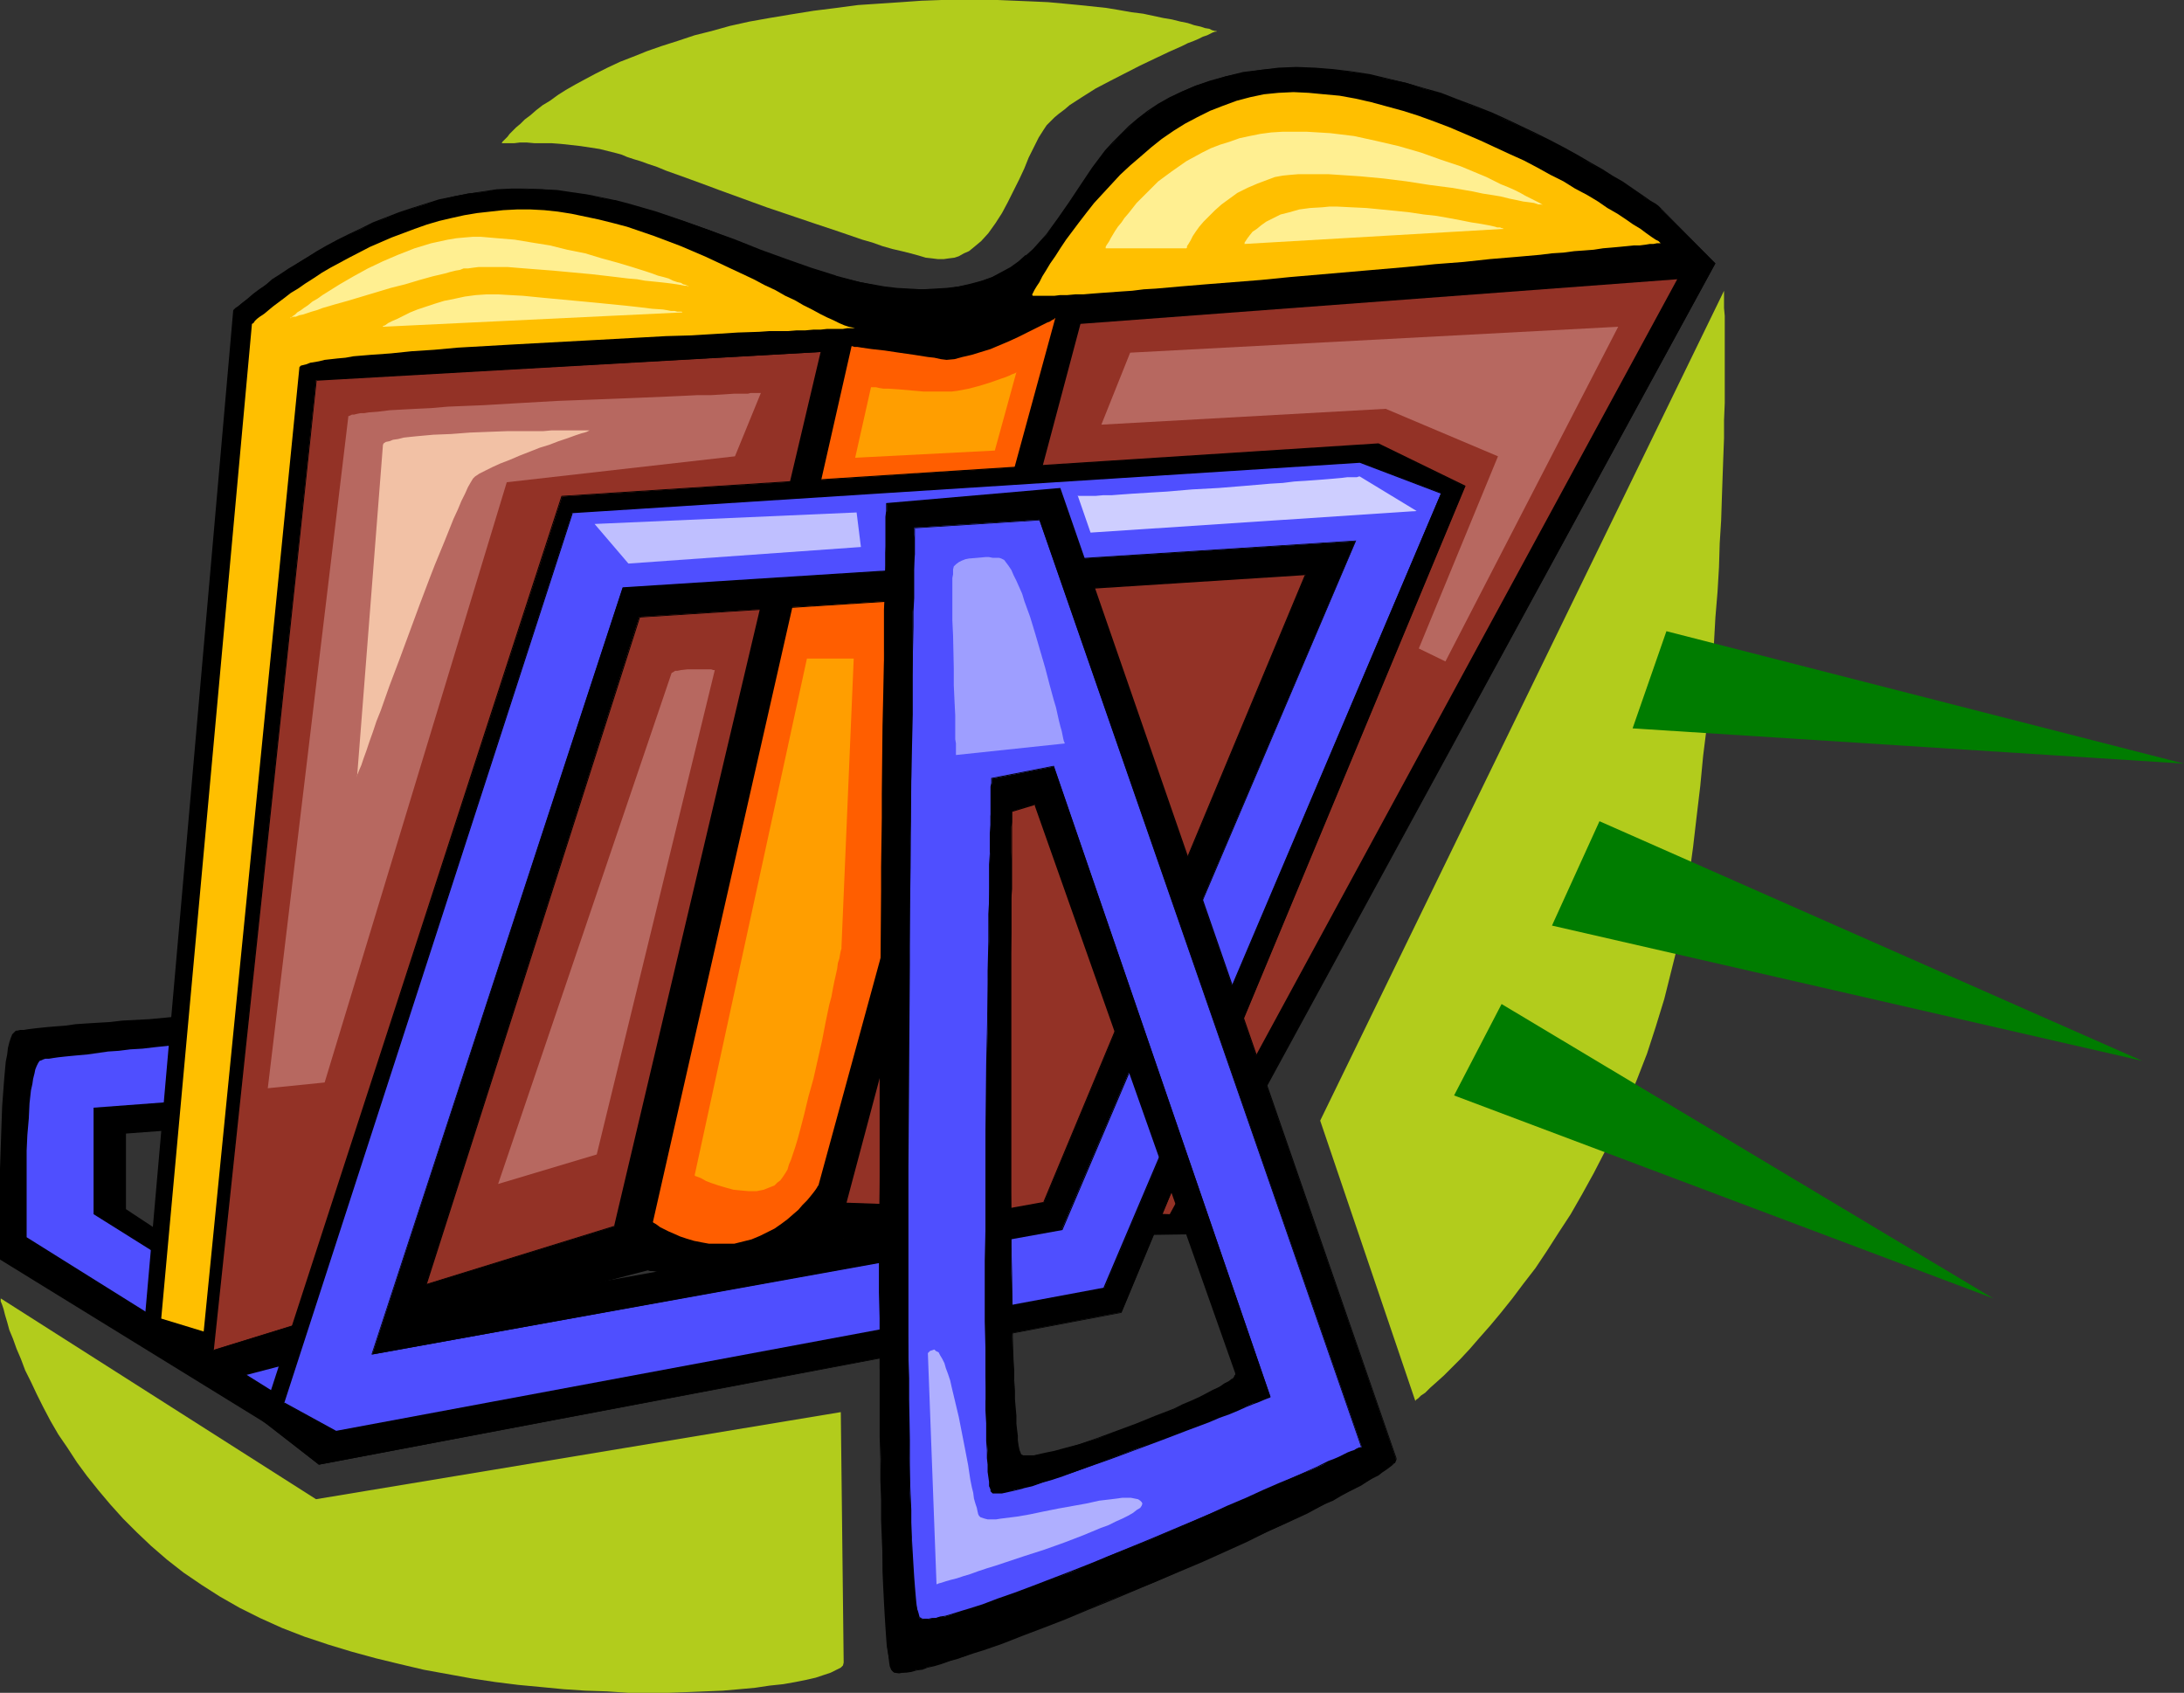 <?xml version="1.0" encoding="UTF-8" standalone="no"?>
<svg
   version="1.0"
   width="129.724mm"
   height="100.551mm"
   id="svg42"
   sodipodi:docname="Book Stand.wmf"
   xmlns:inkscape="http://www.inkscape.org/namespaces/inkscape"
   xmlns:sodipodi="http://sodipodi.sourceforge.net/DTD/sodipodi-0.dtd"
   xmlns="http://www.w3.org/2000/svg"
   xmlns:svg="http://www.w3.org/2000/svg">
  <rect width="100%" height="100%" fill="#333333" stroke="none"/>
  <sodipodi:namedview
     id="namedview42"
     pagecolor="#ffffff"
     bordercolor="#000000"
     borderopacity="0.25"
     inkscape:showpageshadow="2"
     inkscape:pageopacity="0.0"
     inkscape:pagecheckerboard="0"
     inkscape:deskcolor="#d1d1d1"
     inkscape:document-units="mm" />
  <defs
     id="defs1">
    <pattern
       id="WMFhbasepattern"
       patternUnits="userSpaceOnUse"
       width="6"
       height="6"
       x="0"
       y="0" />
  </defs>
  <path
     style="fill:#000000;fill-opacity:1;fill-rule:evenodd;stroke:none"
     d="M 63.994,322.191 0,282.765 v -1.293 -0.969 -13.573 -4.524 l 0.162,-4.686 0.162,-4.847 0.162,-4.524 0.323,-4.363 0.162,-2.101 0.162,-1.777 0.162,-1.777 0.323,-1.616 0.162,-1.454 0.323,-1.293 0.323,-0.969 0.323,-0.808 0.485,-0.485 0.323,-0.323 h 0.323 l 0.646,-0.162 H 5.333 l 0.97,-0.162 1.293,-0.162 1.454,-0.162 1.616,-0.162 1.939,-0.162 2.101,-0.162 2.262,-0.323 2.424,-0.162 2.586,-0.162 2.747,-0.162 2.747,-0.323 3.07,-0.162 3.07,-0.162 3.394,-0.323 3.232,-0.323 3.555,-0.162 3.555,-0.323 7.595,-0.485 7.757,-0.646 7.918,-0.485 8.242,-0.646 16.645,-1.131 16.645,-1.293 8.08,-0.485 7.918,-0.485 7.757,-0.646 7.272,-0.485 3.555,-0.162 3.394,-0.323 3.232,-0.162 3.232,-0.162 2.909,-0.162 3.07,-0.323 2.747,-0.162 2.586,-0.162 2.424,-0.162 2.262,-0.162 2.101,-0.162 1.939,-0.162 h 1.616 l 1.454,-0.162 1.293,-0.162 h 1.131 0.808 0.646 l 0.485,-0.162 v 0 l -0.97,38.456 66.902,21.813 -8.403,10.987 h -0.162 v 0 h -0.323 l -0.323,-0.162 -0.485,-0.162 -0.485,-0.162 -1.293,-0.323 -1.778,-0.485 -1.778,-0.485 -2.262,-0.646 -2.424,-0.646 -2.747,-0.808 -2.747,-0.808 -3.07,-0.808 -3.07,-0.969 -3.232,-0.969 -3.232,-0.969 -6.787,-2.101 -6.787,-2.262 -6.626,-2.262 -3.07,-1.131 -3.07,-0.969 -2.909,-1.293 -2.586,-0.969 -2.424,-1.131 -2.424,-0.969 -1.939,-0.969 -1.616,-0.969 -1.454,-0.969 -1.131,-0.808 -0.323,-0.485 -0.323,-0.323 -0.162,-0.323 -0.162,-0.485 -0.162,-2.908 v -3.07 l 0.162,-3.232 0.162,-2.908 0.162,-1.293 v -1.293 -1.131 l 0.162,-0.969 v -0.808 l -0.162,-0.485 v -0.323 l -0.323,-0.162 -140.107,10.503 v 16.966 l 56.722,37.487 z"
     id="path1" />
  <path
     style="fill:#4f4fff;fill-opacity:1;fill-rule:evenodd;stroke:none"
     d="M 67.71,316.374 5.979,277.756 v -1.777 -0.808 -9.695 -3.555 -3.555 l 0.162,-3.555 0.323,-3.716 0.162,-3.393 0.162,-1.454 0.162,-1.454 0.323,-1.454 0.162,-1.131 0.323,-1.293 0.162,-0.808 0.323,-0.808 0.323,-0.646 0.323,-0.485 0.485,-0.162 0.323,-0.162 0.485,-0.162 h 0.808 l 0.97,-0.162 1.131,-0.162 1.454,-0.162 1.616,-0.162 1.778,-0.162 1.778,-0.162 2.262,-0.323 2.262,-0.323 2.424,-0.162 2.586,-0.323 2.747,-0.162 2.747,-0.323 3.07,-0.323 3.07,-0.323 3.232,-0.323 3.232,-0.323 3.394,-0.323 7.11,-0.646 7.434,-0.646 7.595,-0.808 7.757,-0.808 15.837,-1.454 15.675,-1.454 7.595,-0.646 7.595,-0.646 7.272,-0.646 6.787,-0.646 3.394,-0.323 3.232,-0.323 3.07,-0.323 3.07,-0.323 2.909,-0.323 2.747,-0.162 2.586,-0.162 2.424,-0.323 2.424,-0.162 2.101,-0.162 1.939,-0.162 1.778,-0.323 h 1.616 l 1.454,-0.162 1.293,-0.162 h 0.97 l 0.808,-0.162 h 0.646 l 0.323,-0.162 h 0.162 l -0.97,36.032 62.701,20.359 -7.918,10.341 h -0.162 v 0 h -0.323 l -0.323,-0.162 -0.808,-0.162 -1.293,-0.323 -1.454,-0.485 -1.939,-0.485 -2.101,-0.646 -2.101,-0.646 -2.586,-0.646 -2.747,-0.808 -2.747,-0.808 -2.909,-0.808 -6.141,-1.939 -6.302,-1.939 -6.302,-2.101 -6.141,-2.101 -3.07,-0.969 -2.747,-1.131 -2.747,-0.969 -2.424,-1.131 -2.424,-0.969 -2.101,-0.969 -1.778,-0.808 -1.616,-0.969 -1.293,-0.969 -0.97,-0.646 -0.646,-0.808 -0.323,-0.323 v -0.323 l -0.162,-1.616 -0.162,-1.616 v -1.777 -10.341 -1.939 -1.939 l 0.162,-1.616 v -1.454 l 0.162,-1.293 v -0.969 -0.485 -0.162 L 21.008,248.672 v 23.914 l 62.378,39.102 z"
     id="path2" />
  <path
     style="fill:#000000;fill-opacity:1;fill-rule:evenodd;stroke:none"
     d="M 52.52,69.641 32.32,300.054 46.218,310.88 145.44,285.027 h 0.162 l 0.323,0.162 h 0.646 l 0.808,0.162 0.97,0.162 1.293,0.162 1.293,0.162 1.616,0.162 1.778,0.162 1.939,0.162 h 2.101 4.363 l 2.424,-0.162 2.424,-0.162 2.747,-0.323 2.424,-0.323 2.424,-0.485 2.101,-0.485 1.939,-0.485 1.616,-0.646 1.616,-0.646 1.293,-0.646 1.293,-0.646 0.97,-0.646 0.808,-0.646 0.808,-0.485 0.646,-0.485 0.323,-0.323 0.323,-0.323 0.162,-0.162 0.162,-0.162 76.922,-1.131 L 385.092,59.138 372.811,46.858 v 0 l -0.162,-0.162 -0.323,-0.323 -0.808,-0.485 -0.97,-0.646 -1.293,-0.808 -1.454,-1.131 -1.778,-1.131 -1.939,-1.293 -2.101,-1.293 -2.424,-1.454 -2.586,-1.454 -2.747,-1.616 -2.909,-1.616 -2.909,-1.616 -3.394,-1.616 -3.232,-1.616 -3.555,-1.616 -3.555,-1.616 -3.717,-1.454 -3.717,-1.454 -3.878,-1.454 -3.878,-1.131 -3.878,-1.293 -4.04,-0.808 -4.04,-0.969 -4.202,-0.646 -4.04,-0.485 -4.04,-0.323 -4.202,-0.162 -4.04,0.162 -3.878,0.323 -4.04,0.646 -3.878,0.808 -3.555,1.131 -3.232,0.969 -2.909,1.293 -2.909,1.454 -2.586,1.454 -2.262,1.616 -2.262,1.616 -1.939,1.777 -1.939,1.777 -1.616,1.777 -1.778,1.939 -2.909,3.716 -2.747,4.04 -2.424,3.716 -2.586,3.716 -2.586,3.555 -1.454,1.616 -1.454,1.616 -1.616,1.454 -1.616,1.454 -1.939,1.293 -1.939,1.131 -2.101,0.969 -2.262,0.808 -2.586,0.808 -2.747,0.485 -2.747,0.485 -2.747,0.162 h -2.747 -2.747 l -2.909,-0.162 -2.747,-0.323 -5.494,-1.131 -5.494,-1.293 -5.494,-1.777 -5.656,-1.939 -5.656,-2.101 -5.656,-2.262 -5.818,-2.262 -5.979,-2.101 -5.979,-1.939 -6.141,-1.777 -3.232,-0.808 -3.07,-0.646 -3.232,-0.646 -3.394,-0.485 -3.232,-0.485 -3.394,-0.323 h -3.394 -3.394 l -3.394,0.162 -3.232,0.485 -3.232,0.323 -3.232,0.646 -3.232,0.808 -3.07,0.969 -3.07,0.969 -2.909,0.969 -2.909,1.131 -2.747,1.131 -2.747,1.293 -2.747,1.293 -2.424,1.131 -2.424,1.454 -2.424,1.293 -2.262,1.293 -2.101,1.293 -1.939,1.293 -1.778,1.293 -1.778,1.131 -1.616,1.131 -1.454,1.131 -1.293,0.969 -1.131,0.969 -0.97,0.646 -0.808,0.646 -0.646,0.646 -0.485,0.323 z"
     id="path3" />
  <path
     style="fill:#000000;fill-opacity:1;fill-rule:evenodd;stroke:none"
     d="M 52.358,69.641 32.158,300.054 46.218,311.042 145.44,285.189 v 0 h 0.162 -0.162 l 0.485,0.162 h 0.646 l 0.808,0.162 0.97,0.162 1.293,0.162 1.293,0.162 1.616,0.162 1.778,0.162 h 1.939 l 2.101,0.162 h 4.363 l 2.424,-0.162 2.424,-0.162 2.747,-0.323 2.424,-0.323 2.424,-0.485 2.101,-0.485 v 0 l 1.939,-0.646 1.778,-0.646 1.454,-0.646 1.293,-0.646 1.293,-0.485 0.97,-0.646 0.97,-0.646 0.646,-0.485 0.646,-0.485 0.97,-0.969 v 0 L 266.317,277.11 385.092,59.138 372.811,46.697 v 0 0.162 -0.162 l -0.485,-0.485 -0.646,-0.485 -1.131,-0.646 -1.131,-0.808 -5.171,-3.555 -2.262,-1.293 -2.262,-1.454 -2.586,-1.454 -2.747,-1.616 -2.909,-1.616 -3.07,-1.616 -3.232,-1.616 -6.787,-3.232 -3.555,-1.616 -3.717,-1.454 -3.878,-1.454 -3.717,-1.454 -4.04,-1.131 -3.878,-1.131 v 0 l -4.04,-0.969 -4.04,-0.969 -4.202,-0.646 -4.04,-0.485 -4.04,-0.323 -4.202,-0.162 -4.04,0.162 -3.878,0.485 -4.04,0.485 -3.878,0.969 v 0 l -3.555,0.969 -3.232,1.131 -3.07,1.293 -2.747,1.293 -2.586,1.454 -2.424,1.616 -2.101,1.616 -2.101,1.777 v 0 l -1.778,1.777 -1.778,1.777 v 0 l -1.778,1.939 -2.909,3.878 -2.586,3.878 -2.586,3.878 -2.586,3.716 -2.586,3.555 -1.454,1.616 v 0 l -1.454,1.616 -1.616,1.454 v -0.162 l -1.616,1.454 -1.778,1.293 -2.101,1.131 -2.101,1.131 -2.262,0.808 -2.424,0.646 v 0 l -2.747,0.646 -2.747,0.323 -2.747,0.162 -2.747,0.162 -2.747,-0.162 -2.909,-0.162 -2.747,-0.323 -5.494,-0.969 -5.494,-1.454 h 0.162 l -5.656,-1.777 -5.494,-1.939 -5.818,-2.101 -5.656,-2.262 -5.818,-2.101 -5.818,-2.101 -6.141,-2.101 -6.141,-1.777 -3.07,-0.808 h -0.162 l -3.07,-0.646 -3.232,-0.646 -3.394,-0.485 -3.232,-0.485 -3.394,-0.162 -3.394,-0.162 h -3.394 l -3.394,0.162 -3.232,0.485 -3.232,0.485 -3.232,0.646 -3.232,0.646 v 0 l -3.07,0.969 -3.07,0.969 -2.909,0.969 -2.909,1.131 -2.909,1.131 -2.586,1.293 -2.747,1.293 -2.586,1.293 -2.424,1.293 -2.262,1.293 -2.262,1.454 -2.101,1.293 -1.939,1.131 -1.939,1.293 -1.778,1.131 -1.454,1.293 -1.454,0.969 -1.293,0.969 -1.131,0.969 -0.97,0.808 -0.808,0.646 v 0 l -0.646,0.485 v 0 l -0.485,0.323 -0.323,0.323 v 0 l -0.162,0.162 0.162,0.162 0.162,-0.162 v 0.162 l 0.323,-0.323 0.485,-0.323 v -0.162 l 0.646,-0.485 v 0 l 0.808,-0.646 0.97,-0.808 1.131,-0.808 1.293,-0.969 1.454,-1.131 1.454,-1.131 1.778,-1.131 1.778,-1.293 2.101,-1.293 2.101,-1.293 2.262,-1.293 2.262,-1.293 2.424,-1.454 2.586,-1.293 2.586,-1.293 2.747,-1.131 2.747,-1.293 3.07,-0.969 2.909,-1.131 2.909,-0.969 3.232,-0.808 h -0.162 l 3.232,-0.808 3.232,-0.646 3.232,-0.485 3.232,-0.323 3.394,-0.162 3.394,-0.162 3.394,0.162 3.394,0.323 3.232,0.485 3.394,0.485 3.232,0.485 3.07,0.808 v 0 l 3.07,0.808 6.141,1.777 6.141,1.939 5.818,2.101 5.818,2.262 5.818,2.262 5.656,2.101 5.494,1.939 5.656,1.777 v 0 l 5.494,1.293 5.494,1.131 2.747,0.323 2.909,0.162 h 2.747 2.747 l 2.747,-0.162 2.747,-0.485 2.747,-0.485 h 0.162 l 2.424,-0.808 2.262,-0.808 2.101,-0.969 2.101,-1.131 1.778,-1.293 1.616,-1.454 v 0 l 1.616,-1.454 1.454,-1.616 h 0.162 l 1.293,-1.777 2.747,-3.393 2.424,-3.716 2.586,-3.878 2.747,-3.878 2.909,-3.878 1.616,-1.939 v 0 l 1.778,-1.777 1.778,-1.777 v 0 l 2.101,-1.616 2.101,-1.777 2.424,-1.454 2.586,-1.454 2.747,-1.454 3.07,-1.293 3.232,-0.969 3.555,-1.131 h -0.162 l 3.878,-0.808 4.04,-0.646 3.878,-0.323 4.04,-0.162 4.202,0.162 4.04,0.323 4.04,0.323 4.202,0.808 4.04,0.808 4.04,0.969 h -0.162 l 4.04,1.131 3.878,1.293 3.878,1.454 3.717,1.293 3.717,1.616 3.555,1.454 6.787,3.232 3.232,1.777 3.07,1.616 2.909,1.616 2.747,1.454 2.586,1.616 2.262,1.454 2.262,1.293 5.171,3.393 1.131,0.808 1.131,0.808 0.646,0.485 0.485,0.323 v 0 0.162 h 0.162 v -0.162 l 12.12,12.28 v 0 L 266.155,276.787 v 0 l -77.083,1.293 -0.97,0.969 v -0.162 l -0.646,0.485 -0.646,0.485 -0.97,0.646 -0.97,0.646 -1.131,0.646 -1.454,0.646 -1.454,0.646 -1.778,0.646 -1.939,0.485 h 0.162 l -2.101,0.646 -2.424,0.323 -2.424,0.485 -2.747,0.162 -2.424,0.162 -2.424,0.162 h -4.363 -2.101 l -1.939,-0.162 -1.778,-0.162 -1.616,-0.162 -1.293,-0.162 -1.293,-0.162 -0.97,-0.162 -0.808,-0.162 h -0.646 0.162 l -0.485,-0.162 h -0.162 l -99.384,25.853 h 0.162 l -13.898,-10.826 0.162,0.162 20.2,-230.413 -0.162,0.162 z"
     id="path4" />
  <path
     style="fill:#933226;fill-opacity:1;fill-rule:evenodd;stroke:none"
     d="M 242.561,72.711 376.528,62.693 262.6,272.586 190.041,270 Z"
     id="path5" />
  <path
     style="fill:#933226;fill-opacity:1;fill-rule:evenodd;stroke:none"
     d="M 70.942,85.314 184.385,79.013 138.006,275.333 47.834,303.124 Z"
     id="path6" />
  <path
     style="fill:#000000;fill-opacity:1;fill-rule:evenodd;stroke:none"
     d="m 71.104,85.314 -0.162,0.162 113.443,-6.463 h -0.162 l -46.379,196.32 0.162,-0.162 -90.334,27.953 h 0.323 L 71.104,85.314 70.942,85.153 47.672,303.286 138.168,275.333 184.547,78.851 70.942,85.153 Z"
     id="path7" />
  <path
     style="fill:#ff5e00;fill-opacity:1;fill-rule:evenodd;stroke:none"
     d="m 191.173,77.72 -44.602,196.643 0.162,0.162 0.323,0.162 0.485,0.323 0.646,0.485 0.97,0.485 0.97,0.485 1.131,0.485 1.454,0.646 1.454,0.485 1.616,0.485 1.616,0.323 1.778,0.323 h 1.778 1.939 1.939 l 1.939,-0.485 1.939,-0.485 1.939,-0.808 1.616,-0.808 1.616,-0.808 1.616,-1.131 1.293,-0.969 1.293,-1.131 1.131,-0.969 0.97,-1.131 0.97,-0.969 0.808,-0.969 0.646,-0.808 0.485,-0.646 0.323,-0.485 0.162,-0.323 0.162,-0.162 53.166,-194.704 h -0.162 v 0.162 l -0.323,0.162 -0.323,0.162 -0.485,0.323 -0.485,0.162 -1.293,0.646 -1.616,0.808 -1.616,0.808 -1.939,0.969 -2.101,0.969 -4.202,1.777 -2.101,0.646 -2.101,0.646 -2.101,0.485 -1.778,0.485 -1.778,0.162 -1.293,-0.162 -1.454,-0.323 -1.454,-0.162 -3.07,-0.485 -3.394,-0.485 -3.232,-0.485 -1.454,-0.162 -1.454,-0.162 -1.131,-0.162 -1.131,-0.162 -0.97,-0.162 h -0.646 l -0.485,-0.162 z"
     id="path8" />
  <path
     style="fill:#000000;fill-opacity:1;fill-rule:evenodd;stroke:none"
     d="M 143.501,138.474 93.405,295.368 234.32,270 293.142,128.941 Z m -17.291,-26.984 183.254,-11.795 19.392,9.533 -77.083,185.332 -180.184,34.255 -12.766,-10.018 z"
     id="path9" />
  <path
     style="fill:#000000;fill-opacity:1;fill-rule:evenodd;stroke:none"
     d="M 143.501,138.474 93.243,295.53 234.32,270.162 293.304,128.779 143.501,138.474 v 0.162 l 149.641,-9.533 -0.162,-0.162 -58.822,141.059 0.162,-0.162 -140.915,25.368 0.162,0.162 50.096,-156.733 h -0.162 z"
     id="path10" />
  <path
     style="fill:#000000;fill-opacity:1;fill-rule:evenodd;stroke:none"
     d="m 126.209,111.49 v 0 L 309.464,99.857 v 0 l 19.23,9.372 v -0.162 l -77.083,185.494 h 0.162 l -180.184,34.093 h 0.162 L 58.984,318.636 v 0.162 L 126.209,111.49 126.048,111.329 58.661,318.798 71.589,328.816 251.773,294.722 329.017,109.067 309.464,99.533 126.048,111.329 Z"
     id="path11" />
  <path
     style="fill:#4f4fff;fill-opacity:1;fill-rule:evenodd;stroke:none"
     d="M 139.784,132.011 83.547,304.094 238.36,275.979 304.292,121.508 Z m -11.312,-16.966 176.79,-11.311 18.261,6.948 -75.629,178.546 -172.427,32.154 -11.797,-6.463 z"
     id="path12" />
  <path
     style="fill:#000000;fill-opacity:1;fill-rule:evenodd;stroke:none"
     d="M 139.784,131.849 83.386,304.094 238.521,276.14 304.454,121.347 139.784,131.849 v 0.323 l 164.509,-10.664 v -0.162 l -65.933,154.632 v -0.162 L 83.547,303.932 v 0.162 l 56.398,-172.083 -0.162,0.162 z"
     id="path13" />
  <path
     style="fill:#000000;fill-opacity:1;fill-rule:evenodd;stroke:none"
     d="m 128.633,115.045 -0.162,0.162 176.79,-11.311 v 0 l 18.261,6.948 v -0.162 l -75.79,178.384 h 0.162 L 75.467,321.221 v 0 l -11.797,-6.463 0.162,0.162 64.802,-199.875 -0.162,-0.162 -64.963,200.036 11.958,6.625 172.427,-32.154 75.79,-178.708 -18.422,-7.11 -176.79,11.311 z"
     id="path14" />
  <path
     style="fill:#000000;fill-opacity:1;fill-rule:evenodd;stroke:none"
     d="m 227.209,182.101 5.171,-1.616 45.086,127.81 v 0.323 l -0.323,0.485 -0.485,0.485 -0.808,0.646 -0.97,0.485 -1.131,0.646 -1.293,0.808 -1.616,0.808 -1.616,0.808 -1.778,0.808 -1.778,0.808 -2.101,0.969 -4.04,1.616 -4.525,1.777 -4.363,1.616 -4.363,1.616 -4.202,1.293 -1.939,0.646 -1.778,0.485 -1.778,0.485 -1.616,0.323 -1.454,0.323 -1.293,0.162 -0.97,0.162 h -0.97 l -0.646,-0.162 -0.485,-0.162 -0.162,-0.162 -0.162,-0.485 -0.162,-0.646 -0.162,-0.808 v -0.969 l -0.162,-1.131 -0.162,-1.293 -0.162,-1.454 v -1.777 l -0.162,-1.777 -0.162,-1.939 v -1.939 l -0.162,-2.262 v -2.262 l -0.162,-2.424 -0.162,-5.009 v -2.747 -5.655 l -0.162,-5.978 v -6.302 -6.463 l -0.162,-6.463 v -13.411 -19.874 -6.302 -11.957 l 0.162,-5.655 v -7.594 -2.262 -6.302 -1.939 -5.655 l 0.162,-1.131 z m -28.118,-68.995 v 1.616 l -0.162,1.293 v 1.616 1.777 2.262 l -0.162,2.424 v 2.908 2.908 3.393 l -0.162,3.555 v 3.716 4.04 l -0.162,4.363 v 4.363 4.686 l -0.162,4.847 v 4.847 l -0.162,5.171 v 5.332 5.332 5.655 l -0.162,5.494 -0.162,11.634 v 11.795 l -0.162,12.119 v 12.119 l -0.162,24.237 v 11.957 11.634 5.655 11.149 l 0.162,5.332 v 5.171 5.009 l 0.162,5.009 v 4.686 l 0.162,4.524 v 4.363 l 0.162,4.201 v 3.878 l 0.162,3.716 0.162,3.555 0.162,3.232 0.162,2.908 0.162,2.585 0.162,2.424 0.162,2.101 0.162,1.777 0.323,1.454 0.162,1.131 0.323,0.808 0.162,0.323 0.323,0.162 0.485,0.162 h 0.646 0.808 l 0.808,-0.162 1.131,-0.162 1.131,-0.323 1.131,-0.162 1.454,-0.485 1.454,-0.323 1.616,-0.485 1.616,-0.485 1.778,-0.646 1.939,-0.485 1.939,-0.808 1.939,-0.646 4.363,-1.454 4.525,-1.777 4.686,-1.777 4.848,-1.939 5.171,-2.101 5.01,-2.101 10.504,-4.201 10.181,-4.524 5.171,-2.262 4.848,-2.262 4.686,-2.101 4.525,-2.101 4.202,-2.101 4.04,-1.939 1.778,-0.969 1.778,-0.969 1.616,-0.808 1.616,-0.808 1.454,-0.808 1.454,-0.808 1.131,-0.808 1.131,-0.646 0.97,-0.646 0.97,-0.646 0.646,-0.485 0.646,-0.485 0.485,-0.485 0.323,-0.323 v -0.323 -0.323 L 237.875,109.713 Z"
     id="path15" />
  <path
     style="fill:#000000;fill-opacity:1;fill-rule:evenodd;stroke:none"
     d="m 227.209,182.101 v 0.162 l 5.333,-1.616 h -0.323 l 45.086,127.648 v 0 0.323 0 l -0.323,0.323 h 0.162 l -0.485,0.646 v -0.162 l -0.808,0.646 -0.97,0.485 -1.131,0.808 -1.454,0.646 -3.07,1.616 -1.778,0.808 -1.939,0.808 -1.939,0.969 -4.202,1.616 -4.363,1.777 -4.363,1.616 -4.363,1.616 -4.202,1.454 -1.939,0.485 -1.778,0.485 -1.778,0.485 v 0 l -1.616,0.323 -1.454,0.323 -1.293,0.323 h -0.97 -0.97 -0.646 v 0 l -0.485,-0.323 0.162,0.162 -0.162,-0.323 -0.162,-0.485 v 0.162 l -0.162,-0.646 -0.162,-0.808 -0.162,-0.969 v -1.131 l -0.162,-1.293 -0.162,-1.454 v -1.777 l -0.162,-1.777 -0.162,-1.939 v -1.939 l -0.162,-2.262 v -2.262 l -0.162,-2.424 -0.162,-5.009 V 297.469 l -0.162,-11.634 -0.162,-6.302 v -6.463 -6.463 -13.411 -19.874 -6.302 -11.957 -5.655 -7.594 l 0.162,-2.262 v -6.302 -1.939 -5.655 -1.131 -2.424 h -0.162 v 2.424 1.131 5.655 l -0.162,1.939 v 6.302 2.262 7.594 l -0.162,5.655 v 11.957 6.302 19.874 13.411 l 0.162,6.463 v 6.463 l 0.162,6.302 V 297.469 l 0.162,2.747 v 5.009 l 0.162,2.424 0.162,2.262 v 2.262 1.939 l 0.162,1.939 0.162,1.777 v 1.777 l 0.162,1.454 0.162,1.293 0.162,1.131 0.162,0.969 v 0.808 l 0.162,0.646 0.162,0.485 0.323,0.323 0.323,0.162 0.808,0.162 h 0.97 l 0.97,-0.162 1.293,-0.162 1.454,-0.323 1.616,-0.323 h 0.162 l 1.616,-0.485 1.939,-0.485 1.939,-0.646 4.04,-1.454 4.363,-1.454 4.525,-1.616 4.363,-1.777 4.202,-1.777 1.939,-0.808 1.939,-0.808 1.616,-0.808 3.232,-1.616 1.454,-0.808 1.131,-0.646 0.97,-0.646 0.646,-0.485 v -0.162 l 0.646,-0.485 v 0 l 0.323,-0.485 v -0.323 l -45.086,-127.971 -5.494,1.777 z"
     id="path16" />
  <path
     style="fill:#000000;fill-opacity:1;fill-rule:evenodd;stroke:none"
     d="m 198.929,112.945 v 1.777 l -0.162,1.293 v 1.616 1.777 2.262 2.424 2.908 l -0.162,2.908 v 3.393 l -0.162,3.555 v 3.716 8.402 l -0.323,13.896 -0.162,15.35 v 5.332 l -0.162,11.149 v 11.634 l -0.162,11.795 -0.162,12.119 v 12.119 24.237 l -0.162,11.957 v 11.634 l 0.162,5.655 v 11.149 10.503 5.009 l 0.162,5.009 v 4.686 l 0.162,4.524 v 4.363 l 0.162,4.201 0.162,3.878 v 3.716 l 0.162,3.555 0.162,3.232 0.162,2.908 0.162,2.585 0.162,2.424 0.162,2.101 0.323,1.777 0.162,1.454 0.162,1.131 v 0 l 0.323,0.808 0.323,0.323 0.323,0.323 1.131,0.162 0.808,-0.162 h 0.808 l 1.131,-0.162 1.131,-0.323 1.131,-0.162 h 0.162 l 1.293,-0.485 1.454,-0.323 1.616,-0.485 1.778,-0.646 1.778,-0.485 1.778,-0.646 1.939,-0.646 2.101,-0.646 4.202,-1.454 4.525,-1.777 4.686,-1.777 5.01,-1.939 5.01,-2.101 5.171,-2.101 10.342,-4.363 10.342,-4.363 5.01,-2.262 5.01,-2.262 4.525,-2.262 4.686,-2.101 4.202,-1.939 3.878,-2.101 1.939,-0.808 1.616,-0.969 1.778,-0.969 1.616,-0.808 1.293,-0.646 1.454,-0.969 1.131,-0.646 1.293,-0.646 0.808,-0.646 0.97,-0.646 0.646,-0.485 0.646,-0.485 0.485,-0.485 h 0.162 l 0.162,-0.485 0.162,-0.323 v -0.323 l -75.467,-217.81 -39.107,3.393 0.162,0.323 38.784,-3.393 -0.162,-0.162 75.629,217.648 v 0 0.323 -0.162 l -0.162,0.323 -0.323,0.485 v 0 l -0.323,0.485 v -0.162 l -0.646,0.485 -0.808,0.646 -0.808,0.485 -0.97,0.646 -1.131,0.646 -1.293,0.808 -1.454,0.808 -1.293,0.808 -1.616,0.808 -1.616,0.808 -1.778,0.969 -1.939,0.969 -3.878,1.939 -4.202,2.101 -4.525,2.101 -4.686,2.101 -5.01,2.262 -5.01,2.262 -10.342,4.524 -10.342,4.363 -5.171,2.101 -5.01,1.939 -5.01,1.939 -4.686,1.777 -4.525,1.777 -4.202,1.454 -2.101,0.646 -1.939,0.808 -1.778,0.485 -1.778,0.646 -1.616,0.485 -1.616,0.485 -1.454,0.485 -1.454,0.323 v 0 l -1.131,0.323 -1.131,0.162 -1.131,0.162 -0.808,0.162 h -0.808 -0.646 l -0.485,-0.162 h 0.162 l -0.323,-0.162 v 0.162 l -0.162,-0.485 -0.323,-0.808 v 0.162 l -0.162,-1.131 -0.323,-1.454 -0.162,-1.777 -0.162,-2.101 -0.162,-2.424 -0.162,-2.585 -0.162,-2.908 -0.162,-3.232 -0.162,-3.555 -0.162,-3.716 v -3.878 l -0.162,-4.201 v -4.363 l -0.162,-4.524 -0.162,-4.686 v -5.009 -5.009 l -0.162,-10.503 V 295.853 290.198 278.564 266.607 l 0.162,-24.237 v -12.119 l 0.162,-12.119 v -11.795 l 0.162,-11.634 0.162,-11.149 v -5.332 l 0.162,-15.35 0.162,-13.896 0.162,-8.402 v -3.716 -3.555 l 0.162,-3.393 v -2.908 -2.908 l 0.162,-2.424 v -2.262 -1.777 -1.616 -1.293 -1.616 0.162 z"
     id="path17" />
  <path
     style="fill:#4f4fff;fill-opacity:1;fill-rule:evenodd;stroke:none"
     d="m 222.685,174.83 13.898,-2.747 48.642,141.544 h -0.162 -0.162 l -0.323,0.162 -0.97,0.323 -0.97,0.485 -1.454,0.485 -1.454,0.646 -1.939,0.808 -1.939,0.808 -2.262,0.808 -2.262,0.969 -2.424,0.969 -2.586,0.969 -5.494,2.101 -5.656,2.101 -5.656,2.101 -5.656,2.101 -2.586,0.969 -2.586,0.808 -2.586,0.808 -2.262,0.808 -2.101,0.646 -2.101,0.485 -1.778,0.485 -1.454,0.323 -1.454,0.323 h -0.97 -0.808 -0.323 l -0.162,-0.162 -0.162,-0.323 -0.162,-0.323 -0.162,-0.646 v -0.969 l -0.162,-1.131 -0.162,-1.131 v -1.616 l -0.162,-1.454 v -1.777 l -0.162,-2.101 v -2.101 l -0.162,-2.262 v -2.424 -2.585 -2.585 l -0.162,-2.747 v -5.978 -6.14 -13.573 -7.11 -7.271 l 0.162,-14.865 0.162,-14.865 0.162,-7.11 v -7.11 l 0.162,-6.786 0.162,-6.625 v -6.14 -2.908 l 0.162,-2.908 v -2.747 -2.585 l 0.162,-2.424 v -2.262 -2.262 -1.939 -1.939 l 0.162,-1.616 v -1.616 -1.293 -2.101 l 0.162,-0.808 z m -17.453,-56.391 v 1.616 1.131 3.232 2.101 l -0.162,2.424 v 2.424 2.908 l -0.162,3.07 v 3.393 3.555 3.716 l -0.162,4.04 v 4.04 4.363 l -0.162,4.524 v 4.686 4.686 l -0.162,5.009 v 5.009 l -0.162,5.171 v 5.171 10.826 l -0.162,11.149 -0.162,11.149 v 11.472 l -0.162,22.621 v 37.648 l 0.162,5.009 v 4.847 4.686 4.686 l 0.162,4.363 v 4.201 l 0.162,4.04 v 3.878 l 0.162,3.716 0.162,3.555 v 3.232 l 0.162,2.908 0.162,2.747 0.162,2.585 0.162,2.101 0.162,1.939 0.162,1.777 0.323,1.293 0.162,0.969 0.162,0.808 0.162,0.323 0.323,0.162 0.485,0.162 h 0.485 0.808 l 0.808,-0.162 0.808,-0.162 0.97,-0.162 1.131,-0.162 1.131,-0.323 2.747,-0.808 1.454,-0.485 3.07,-0.969 3.555,-1.293 3.717,-1.293 3.878,-1.454 4.202,-1.616 4.202,-1.616 4.363,-1.777 4.363,-1.939 9.05,-3.555 9.05,-3.878 4.363,-1.939 4.363,-1.777 4.04,-1.777 3.878,-1.777 3.717,-1.616 3.555,-1.616 3.232,-1.293 1.454,-0.646 1.454,-0.646 1.293,-0.646 1.131,-0.485 1.131,-0.485 1.131,-0.485 0.808,-0.485 0.808,-0.323 0.646,-0.323 0.646,-0.323 0.485,-0.162 0.323,-0.162 h 0.162 0.162 L 233.35,116.661 Z"
     id="path18" />
  <path
     style="fill:#000000;fill-opacity:1;fill-rule:evenodd;stroke:none"
     d="m 222.685,174.83 v 0 l 13.898,-2.747 h -0.162 l 48.642,141.544 0.162,-0.162 h -0.162 -0.162 l -0.485,0.162 -0.808,0.323 -1.131,0.485 -1.293,0.646 -1.616,0.646 -1.778,0.646 -1.939,0.808 -2.262,0.808 -2.262,0.969 -2.586,0.969 -2.586,0.969 -5.494,2.101 -5.494,2.262 -5.818,2.101 -5.494,1.939 -2.747,0.969 -2.424,0.808 -2.586,0.808 -2.262,0.808 -2.262,0.646 h 0.162 l -2.101,0.485 v 0 l -1.778,0.646 v 0 l -1.454,0.162 -1.454,0.323 h -0.97 -0.808 -0.323 0.162 l -0.323,-0.162 0.162,0.162 -0.162,-0.323 -0.162,-0.485 -0.162,-0.646 v 0.162 -0.969 l -0.162,-1.131 -0.162,-1.131 v -1.616 l -0.162,-1.454 -0.162,-1.777 v -2.101 -2.101 l -0.162,-2.262 v -2.424 l -0.162,-2.585 v -2.585 -2.747 -5.978 -6.14 -13.573 -7.11 -7.271 l 0.162,-14.865 0.162,-14.865 v -7.11 l 0.162,-7.11 0.162,-6.786 v -6.625 l 0.162,-6.14 v -2.908 l 0.162,-5.655 v -2.585 -2.424 l 0.162,-2.262 v -2.262 -1.939 -1.939 l 0.162,-1.616 v -1.616 -1.293 -2.101 -0.808 -0.969 l -0.162,-0.162 v 1.131 l -0.162,0.808 v 2.101 1.293 1.616 1.616 1.939 l -0.162,1.939 v 2.262 2.262 l -0.162,2.424 v 2.585 5.655 l -0.162,2.908 v 6.14 l -0.162,6.625 v 6.786 l -0.162,7.11 -0.162,7.11 -0.162,14.865 v 14.865 7.271 l -0.162,7.11 v 13.573 l 0.162,6.14 v 5.978 2.747 2.585 2.585 l 0.162,2.424 v 2.262 2.101 l 0.162,2.101 v 1.777 l 0.162,1.454 v 1.616 l 0.162,1.131 0.162,1.131 v 0.969 l 0.323,0.646 v 0.485 l 0.162,0.162 0.323,0.323 h 0.323 0.808 0.97 l 1.454,-0.323 1.454,-0.323 v 0 l 1.939,-0.485 h -0.162 l 2.101,-0.485 v 0 l 2.262,-0.808 2.262,-0.646 2.424,-0.808 2.586,-0.969 2.747,-0.969 5.494,-1.939 5.656,-2.101 5.656,-2.101 5.494,-2.101 2.586,-0.969 2.586,-0.969 2.262,-0.969 2.262,-0.808 1.939,-0.808 1.778,-0.808 1.616,-0.646 1.293,-0.485 1.131,-0.485 0.808,-0.323 0.485,-0.162 0.162,-0.162 h -0.162 0.162 l -48.642,-141.706 -14.059,2.747 z"
     id="path19" />
  <path
     style="fill:#000000;fill-opacity:1;fill-rule:evenodd;stroke:none"
     d="m 205.232,118.438 v 1.616 l -0.162,1.131 v 3.232 2.101 l -0.162,2.424 v 2.424 2.908 3.07 3.393 l -0.162,7.271 -0.162,8.079 v 4.363 l -0.162,13.896 -0.323,20.359 v 10.826 l -0.162,11.149 -0.323,45.242 v 37.648 l 0.162,5.009 v 4.847 4.686 l 0.162,9.048 0.162,8.241 0.162,3.878 v 3.716 l 0.162,3.555 0.162,3.232 v 2.908 l 0.162,2.747 0.162,2.585 0.162,2.101 0.162,1.939 0.162,1.777 0.323,1.293 0.162,0.969 v 0.162 l 0.162,0.646 0.323,0.323 0.323,0.323 h 0.485 l 0.485,0.162 0.808,-0.162 h 0.808 l 0.808,-0.162 0.97,-0.162 1.131,-0.323 h 0.162 l 1.131,-0.323 2.586,-0.646 1.454,-0.485 3.232,-0.969 3.394,-1.293 3.717,-1.293 3.878,-1.454 4.202,-1.616 4.202,-1.777 4.363,-1.616 4.525,-1.939 9.05,-3.716 13.413,-5.655 4.202,-1.777 4.202,-1.777 3.878,-1.777 3.717,-1.616 3.555,-1.616 3.07,-1.454 1.454,-0.646 1.454,-0.646 1.293,-0.485 1.293,-0.485 1.131,-0.485 0.97,-0.485 0.97,-0.485 0.808,-0.323 0.646,-0.323 0.485,-0.323 0.485,-0.162 0.323,-0.162 0.323,-0.162 h -0.162 0.162 l -72.235,-208.277 -28.28,1.777 v 0.162 l 28.118,-1.777 v 0 l 72.235,208.115 0.162,-0.162 h -0.162 l -0.162,0.162 h -0.323 l -0.646,0.323 -0.485,0.323 -0.646,0.162 -0.808,0.323 -0.97,0.485 -0.97,0.485 -1.131,0.485 -1.293,0.485 -1.293,0.646 -1.293,0.646 -1.454,0.646 -3.232,1.454 -3.555,1.454 -3.717,1.616 -3.878,1.777 -4.202,1.777 -4.202,1.939 -13.413,5.655 -9.05,3.716 -4.363,1.777 -4.525,1.777 -4.202,1.616 -4.202,1.616 -3.878,1.454 -3.717,1.293 -3.394,1.293 -3.07,0.969 -1.616,0.485 -2.586,0.808 -1.131,0.323 v 0 l -1.131,0.162 -0.97,0.323 h -0.808 l -0.808,0.162 h -0.808 -0.485 l -0.485,-0.162 h 0.162 l -0.323,-0.162 v 0.162 l -0.162,-0.485 -0.162,-0.646 v 0 l -0.323,-0.969 -0.162,-1.293 -0.162,-1.777 -0.162,-1.939 -0.162,-2.101 -0.162,-2.585 -0.162,-2.747 -0.162,-2.908 -0.162,-3.232 v -3.555 l -0.162,-3.716 -0.162,-3.878 v -8.241 l -0.162,-9.048 v -4.686 l -0.162,-4.847 v -5.009 -37.648 l 0.323,-45.242 v -11.149 l 0.162,-10.826 0.162,-20.359 0.323,-13.896 v -4.363 -8.079 l 0.162,-7.271 v -3.393 l 0.162,-3.07 v -2.908 -2.424 -2.424 l 0.162,-2.101 v -3.232 -1.131 -1.616 l -0.162,0.162 z"
     id="path20" />
  <path
     style="fill:#ffbf00;fill-opacity:1;fill-rule:evenodd;stroke:none"
     d="m 56.56,72.711 v 0 l 0.323,-0.162 0.323,-0.485 0.485,-0.485 0.646,-0.485 0.97,-0.646 0.97,-0.808 0.97,-0.808 1.293,-0.969 1.293,-0.969 1.454,-1.131 1.616,-0.969 1.616,-1.131 1.778,-1.131 1.939,-1.293 1.939,-1.131 4.202,-2.262 4.686,-2.424 4.848,-2.101 5.171,-1.939 2.747,-0.969 2.747,-0.808 2.747,-0.646 2.909,-0.646 2.909,-0.485 2.909,-0.323 2.909,-0.323 3.07,-0.162 h 3.07 l 3.07,0.162 3.07,0.323 3.07,0.485 3.07,0.646 3.07,0.646 3.232,0.808 3.07,0.808 6.141,2.101 5.979,2.262 5.656,2.424 5.494,2.585 5.171,2.424 2.424,1.293 2.424,1.131 2.262,1.293 2.101,0.969 1.939,1.131 1.939,0.969 1.778,0.969 1.616,0.808 1.454,0.646 1.293,0.646 1.131,0.485 0.97,0.323 0.808,0.162 0.646,0.162 h 0.162 -0.646 -0.485 -0.808 l -0.97,0.162 h -0.97 -1.131 -1.454 l -1.454,0.162 h -1.616 l -1.778,0.162 h -1.939 l -1.939,0.162 h -2.101 -2.101 l -2.262,0.162 -4.848,0.162 -5.171,0.323 -5.333,0.323 -5.656,0.162 -5.818,0.323 -11.797,0.646 -11.958,0.646 -5.818,0.323 -5.656,0.323 -5.656,0.323 -5.333,0.485 -5.01,0.323 -4.686,0.485 -2.262,0.162 -2.262,0.162 -1.939,0.162 -1.939,0.162 -1.778,0.323 -1.778,0.162 -1.454,0.162 -1.454,0.162 -1.293,0.323 -0.97,0.162 -0.97,0.162 -0.808,0.323 -0.646,0.162 -0.646,0.162 -0.162,0.162 -0.162,0.162 -21.493,216.517 -9.534,-2.908 z"
     id="path21" />
  <path
     style="fill:#ffbf00;fill-opacity:1;fill-rule:evenodd;stroke:none"
     d="m 231.734,66.248 v -0.162 l 0.162,-0.323 0.323,-0.646 0.485,-0.808 0.646,-0.969 0.646,-1.293 0.808,-1.293 0.97,-1.616 1.131,-1.616 1.131,-1.777 1.293,-1.939 1.454,-1.939 1.454,-1.939 1.616,-2.101 1.778,-2.262 1.939,-2.101 1.939,-2.101 1.939,-2.101 2.262,-2.101 2.262,-1.939 2.424,-2.101 2.424,-1.939 2.586,-1.777 2.586,-1.616 2.747,-1.454 2.909,-1.454 2.909,-1.131 3.07,-1.131 3.07,-0.808 3.07,-0.646 3.232,-0.323 3.394,-0.162 3.394,0.162 3.394,0.323 3.555,0.323 3.555,0.646 3.555,0.808 3.555,0.969 3.555,0.969 3.555,1.131 3.555,1.293 3.394,1.293 6.787,2.908 6.626,3.07 3.232,1.454 3.07,1.616 2.909,1.616 2.909,1.454 2.586,1.616 2.747,1.454 2.424,1.454 2.101,1.454 2.262,1.293 1.939,1.293 1.616,1.131 1.616,0.969 1.293,0.969 1.131,0.808 0.97,0.646 0.646,0.323 0.323,0.323 0.162,0.162 h -0.162 -0.162 -0.485 l -0.808,0.162 h -0.808 l -0.97,0.162 -1.293,0.162 h -1.293 l -1.616,0.162 -1.616,0.162 -1.778,0.162 -1.939,0.162 -2.101,0.323 -2.101,0.162 -2.262,0.162 -2.424,0.323 -2.586,0.162 -2.586,0.323 -5.494,0.485 -5.818,0.485 -5.979,0.646 -6.302,0.485 -6.464,0.646 -13.09,1.131 -13.09,1.131 -6.464,0.646 -6.141,0.485 -6.141,0.485 -5.818,0.485 -5.494,0.485 -2.747,0.162 -2.586,0.323 -2.424,0.162 -2.262,0.162 -2.262,0.162 -2.101,0.162 -1.939,0.162 h -1.778 l -1.778,0.162 h -1.616 l -1.293,0.162 h -1.293 -1.131 -0.808 -0.646 -0.646 -0.323 z"
     id="path22" />
  <path
     style="fill:#9e9eff;fill-opacity:1;fill-rule:evenodd;stroke:none"
     d="m 224.301,125.225 v 0 h -0.323 -0.485 -0.646 l -0.808,-0.162 h -0.808 l -1.778,0.162 -1.939,0.162 -0.808,0.162 -0.808,0.323 -0.646,0.323 -0.646,0.485 -0.485,0.485 -0.162,0.646 v 0.485 0.646 l -0.162,0.808 v 9.533 l 0.162,3.393 0.162,7.433 v 3.716 l 0.162,3.555 0.162,3.232 v 1.454 1.454 1.293 1.131 l 0.162,0.969 v 0.808 0.808 0.969 l 24.402,-2.585 v -0.162 l -0.162,-0.323 -0.162,-0.646 -0.162,-0.808 -0.162,-0.808 -0.323,-1.131 -0.323,-1.293 -0.323,-1.454 -0.323,-1.454 -0.485,-1.616 -0.97,-3.555 -0.97,-3.716 -1.131,-3.878 -1.131,-3.878 -1.131,-3.716 -1.293,-3.555 -0.485,-1.616 -0.646,-1.454 -0.646,-1.454 -0.646,-1.293 -0.485,-1.131 -0.646,-0.969 -0.485,-0.646 -0.485,-0.646 -0.646,-0.323 z"
     id="path23" />
  <path
     style="fill:#afafff;fill-opacity:1;fill-rule:evenodd;stroke:none"
     d="m 208.302,303.771 1.939,51.867 h 0.162 l 0.323,-0.162 0.646,-0.162 0.97,-0.323 1.131,-0.323 1.293,-0.323 1.454,-0.485 1.616,-0.485 1.778,-0.646 1.939,-0.646 2.101,-0.646 1.939,-0.646 4.363,-1.454 4.525,-1.454 4.525,-1.616 4.202,-1.616 1.939,-0.808 1.939,-0.808 1.778,-0.646 1.616,-0.808 1.454,-0.646 1.293,-0.646 1.131,-0.646 0.808,-0.646 0.808,-0.485 0.323,-0.485 0.162,-0.485 -0.162,-0.323 -0.323,-0.323 -0.485,-0.323 -0.808,-0.162 -0.808,-0.162 h -1.939 l -1.131,0.162 -1.293,0.162 -2.747,0.323 -2.909,0.646 -6.302,1.131 -3.232,0.646 -3.07,0.646 -2.747,0.485 -2.586,0.323 -1.293,0.162 -0.97,0.162 h -1.939 l -0.646,-0.162 -0.485,-0.162 -0.485,-0.162 -0.323,-0.323 -0.162,-0.323 -0.162,-0.646 -0.162,-0.808 -0.323,-0.969 -0.323,-1.131 -0.162,-1.293 -0.323,-1.293 -0.323,-1.616 -0.485,-3.232 -0.646,-3.393 -1.454,-7.433 -0.808,-3.393 -0.808,-3.393 -0.323,-1.454 -0.485,-1.454 -0.485,-1.293 -0.323,-1.131 -0.485,-0.969 -0.485,-0.808 -0.323,-0.646 -0.646,-0.323 -0.323,-0.323 -0.485,0.162 -0.485,0.162 z"
     id="path24" />
  <path
     style="fill:#bfbfff;fill-opacity:1;fill-rule:evenodd;stroke:none"
     d="m 133.481,117.63 7.595,8.887 52.197,-3.716 -0.97,-7.756 z"
     id="path25" />
  <path
     style="fill:#ceceff;fill-opacity:1;fill-rule:evenodd;stroke:none"
     d="m 241.915,111.167 2.909,8.402 73.205,-4.847 -12.766,-7.756 h -0.162 l -0.485,0.162 h -0.97 -1.131 l -1.293,0.162 -1.778,0.162 -1.939,0.162 -2.101,0.162 -2.262,0.162 -2.586,0.162 -2.586,0.323 -2.747,0.162 -5.656,0.485 -5.979,0.485 -5.979,0.323 -5.656,0.485 -2.747,0.162 -2.586,0.162 -2.586,0.162 -2.262,0.162 -2.101,0.162 h -1.939 l -1.778,0.162 h -1.293 -1.131 -0.97 -0.485 z"
     id="path26" />
  <path
     style="fill:#ff9e00;fill-opacity:1;fill-rule:evenodd;stroke:none"
     d="m 181.153,147.846 -25.21,116.015 v 0 l 0.162,0.162 0.485,0.162 0.808,0.323 1.131,0.646 1.293,0.485 1.454,0.485 1.616,0.485 1.778,0.485 1.616,0.162 1.778,0.162 h 1.778 l 1.616,-0.323 1.616,-0.646 0.808,-0.323 0.646,-0.646 0.646,-0.485 0.485,-0.646 0.646,-0.969 0.485,-0.808 0.323,-1.131 0.485,-1.131 0.485,-1.454 0.485,-1.454 0.485,-1.616 0.485,-1.777 0.97,-3.716 0.97,-4.04 1.131,-4.04 1.939,-8.564 0.808,-4.201 0.808,-3.878 0.485,-1.777 0.323,-1.777 0.323,-1.616 0.323,-1.454 0.323,-1.454 0.162,-1.293 0.323,-0.969 0.162,-0.969 0.162,-0.808 0.162,-0.485 v -0.323 -0.162 l 2.747,-64.632 z"
     id="path27" />
  <path
     style="fill:#ff9e00;fill-opacity:1;fill-rule:evenodd;stroke:none"
     d="m 195.536,86.93 -3.555,15.835 31.35,-1.616 4.848,-17.612 -0.162,0.162 -0.323,0.162 -0.485,0.162 -0.646,0.323 -0.808,0.323 -0.97,0.323 -2.262,0.808 -2.586,0.808 -2.424,0.646 -2.586,0.485 -1.293,0.162 h -1.131 -1.131 -1.293 -2.747 l -5.494,-0.485 -2.424,-0.162 h -1.131 l -0.97,-0.162 -0.646,-0.162 h -0.646 -0.323 z"
     id="path28" />
  <path
     style="fill:#b76860;fill-opacity:1;fill-rule:evenodd;stroke:none"
     d="M 78.214,93.393 60.115,244.309 72.882,243.017 113.766,108.259 l 51.227,-5.817 5.818,-14.219 h -0.485 -0.485 -1.293 l -0.646,0.162 h -0.97 -0.97 -1.131 l -2.424,0.162 -2.747,0.162 h -3.07 l -3.232,0.162 -3.555,0.162 -3.878,0.162 -3.878,0.162 -4.04,0.162 -4.202,0.162 -8.565,0.323 -8.565,0.485 -8.242,0.485 -4.04,0.162 -3.878,0.162 -3.717,0.323 -3.394,0.162 -3.07,0.162 -2.909,0.162 -2.586,0.323 -2.101,0.162 -0.97,0.162 h -0.808 l -0.808,0.162 -0.646,0.162 h -0.485 l -0.323,0.162 -0.323,0.162 z"
     id="path29" />
  <path
     style="fill:#b76860;fill-opacity:1;fill-rule:evenodd;stroke:none"
     d="m 253.712,79.174 -6.464,16.158 63.832,-3.555 25.21,10.664 -17.776,43.142 5.979,2.908 38.784,-75.135 z"
     id="path30" />
  <path
     style="fill:#b76860;fill-opacity:1;fill-rule:evenodd;stroke:none"
     d="m 150.773,151.077 -38.946,114.722 22.139,-6.625 26.502,-108.743 h -0.323 l -0.485,-0.162 h -0.485 -1.454 -3.394 l -1.454,0.162 -0.808,0.162 h -0.485 l -0.485,0.323 z"
     id="path31" />
  <path
     style="fill:#ffef91;fill-opacity:1;fill-rule:evenodd;stroke:none"
     d="m 248.056,55.745 h 0.162 v -0.323 l 0.162,-0.323 0.323,-0.485 0.323,-0.485 0.323,-0.646 0.485,-0.808 0.485,-0.808 0.646,-0.969 0.808,-0.969 0.646,-0.969 0.97,-1.131 1.778,-2.262 2.424,-2.424 2.424,-2.424 3.07,-2.262 1.616,-1.131 1.616,-1.131 1.778,-0.969 1.778,-0.969 1.939,-0.969 2.101,-0.808 2.101,-0.646 2.262,-0.808 2.262,-0.485 2.424,-0.485 2.424,-0.323 2.586,-0.162 h 2.747 2.586 l 5.333,0.323 5.333,0.646 5.171,1.131 4.848,1.131 5.01,1.454 4.525,1.616 4.363,1.454 3.878,1.616 1.939,0.808 1.616,0.808 1.616,0.808 1.616,0.646 1.454,0.646 1.293,0.646 1.131,0.646 0.97,0.485 0.97,0.485 0.646,0.323 0.646,0.323 0.485,0.323 0.162,0.162 h 0.162 -0.162 l -0.323,-0.162 h -0.646 l -0.97,-0.323 -1.131,-0.162 -1.293,-0.162 -1.454,-0.323 -1.616,-0.323 -1.939,-0.485 -1.939,-0.323 -2.101,-0.323 -2.262,-0.485 -4.686,-0.808 -5.01,-0.646 -5.171,-0.808 -5.171,-0.646 -5.171,-0.485 -4.848,-0.323 -2.424,-0.162 h -2.262 -2.262 -2.101 l -1.939,0.162 -1.616,0.162 -1.778,0.323 -1.293,0.485 -2.586,0.969 -2.262,0.969 -2.262,1.131 -1.778,1.293 -1.778,1.293 -1.454,1.293 -1.293,1.293 -1.293,1.293 -0.97,1.131 -0.808,1.131 -0.646,0.969 -0.485,0.969 -0.485,0.808 -0.323,0.485 v 0.323 l -0.162,0.162 z"
     id="path32" />
  <path
     style="fill:#ffef91;fill-opacity:1;fill-rule:evenodd;stroke:none"
     d="m 279.244,54.776 h 0.162 V 54.453 l 0.323,-0.485 0.323,-0.485 0.485,-0.646 0.646,-0.808 0.97,-0.646 0.97,-0.808 1.131,-0.808 1.616,-0.808 1.616,-0.808 1.939,-0.485 2.262,-0.646 2.424,-0.323 2.747,-0.162 1.616,-0.162 h 1.616 l 3.232,0.162 3.394,0.162 6.626,0.646 3.07,0.323 3.232,0.485 2.909,0.323 2.747,0.485 2.586,0.485 2.424,0.485 2.101,0.323 1.778,0.323 1.454,0.323 0.485,0.162 h 0.646 l 0.323,0.162 h 0.162 l 0.323,0.162 v 0 z"
     id="path33" />
  <path
     style="fill:#ffef91;fill-opacity:1;fill-rule:evenodd;stroke:none"
     d="m 65.125,71.418 0.162,-0.162 h 0.162 l 0.323,-0.323 0.485,-0.323 0.485,-0.485 0.808,-0.485 0.646,-0.485 0.97,-0.646 0.97,-0.808 1.131,-0.646 1.131,-0.808 1.293,-0.808 2.586,-1.616 3.07,-1.777 3.232,-1.777 3.394,-1.616 3.394,-1.454 3.717,-1.454 3.717,-1.131 3.717,-0.808 1.939,-0.323 1.778,-0.162 1.939,-0.162 h 1.778 l 3.717,0.323 3.878,0.323 3.878,0.646 4.04,0.646 3.878,0.969 4.04,0.808 3.717,1.131 3.555,0.969 3.232,0.969 3.07,0.969 1.454,0.485 1.293,0.485 1.293,0.323 1.131,0.323 0.97,0.485 0.97,0.323 0.808,0.162 0.485,0.323 0.646,0.162 0.323,0.162 0.323,0.162 v 0 h -0.162 l -0.323,-0.162 h -0.485 l -0.808,-0.162 -0.97,-0.162 -1.131,-0.162 -1.293,-0.162 -1.454,-0.162 -1.616,-0.162 -1.616,-0.162 -1.778,-0.323 -1.939,-0.162 -4.04,-0.485 -4.202,-0.485 -8.726,-0.808 -4.202,-0.323 -4.04,-0.323 -1.939,-0.162 h -1.778 -3.232 -1.454 l -1.293,0.162 -1.131,0.162 h -0.97 l -0.808,0.323 -0.97,0.162 -1.293,0.323 -1.131,0.323 -2.747,0.646 -2.909,0.808 -3.232,0.969 -3.232,0.808 -6.464,1.939 -3.232,0.969 -2.909,0.808 -2.747,0.808 -1.293,0.485 -1.131,0.323 -0.97,0.323 -0.97,0.323 -0.808,0.162 -0.808,0.323 h -0.485 l -0.485,0.162 -0.162,0.162 z"
     id="path34" />
  <path
     style="fill:#ffef91;fill-opacity:1;fill-rule:evenodd;stroke:none"
     d="m 85.971,73.357 v -0.162 l 0.485,-0.162 0.646,-0.485 0.97,-0.485 1.131,-0.485 1.293,-0.646 1.616,-0.808 1.616,-0.646 1.939,-0.646 1.939,-0.646 2.101,-0.646 2.424,-0.485 2.262,-0.485 2.424,-0.323 2.424,-0.162 h 2.586 l 2.747,0.162 2.909,0.162 3.232,0.323 3.394,0.323 6.949,0.646 3.394,0.323 3.232,0.323 3.232,0.323 2.909,0.323 2.586,0.323 2.424,0.162 0.97,0.162 0.808,0.162 h 0.808 l 0.646,0.162 h 0.485 0.485 l 0.162,0.162 h 0.162 z"
     id="path35" />
  <path
     style="fill:#f2c1a5;fill-opacity:1;fill-rule:evenodd;stroke:none"
     d="m 85.971,99.857 -5.818,74.65 v -0.162 -0.162 -0.162 l 0.162,-0.323 0.323,-0.808 0.485,-1.131 0.485,-1.454 0.646,-1.777 0.646,-1.939 0.808,-2.262 0.808,-2.424 0.97,-2.424 0.97,-2.747 0.97,-2.747 2.262,-5.978 4.525,-12.28 2.262,-5.978 1.131,-2.908 1.131,-2.747 1.131,-2.747 0.97,-2.424 0.97,-2.424 0.97,-2.101 0.808,-1.939 0.808,-1.616 0.646,-1.454 0.646,-1.131 0.485,-0.808 0.323,-0.323 0.162,-0.162 0.485,-0.323 0.485,-0.323 1.293,-0.646 1.616,-0.808 1.778,-0.808 2.101,-0.808 2.262,-0.969 4.525,-1.777 2.101,-0.646 2.101,-0.808 1.939,-0.646 1.778,-0.646 1.454,-0.485 0.646,-0.162 0.485,-0.162 0.323,-0.162 0.323,-0.162 h 0.162 0.162 -4.202 -1.454 -3.232 l -1.778,0.162 h -3.878 -4.04 l -4.363,0.162 -4.202,0.162 -4.202,0.323 -4.04,0.162 -1.778,0.162 -1.778,0.162 -1.616,0.162 -1.454,0.162 -1.293,0.323 -1.131,0.162 -0.808,0.323 -0.808,0.162 -0.485,0.323 z"
     id="path36" />
  <path
     style="fill:#b2cc1c;fill-opacity:1;fill-rule:evenodd;stroke:none"
     d="m 0.162,291.491 v 0.323 0.323 l 0.323,0.808 0.323,0.969 0.323,1.293 0.485,1.616 0.485,1.777 0.808,1.939 0.808,2.262 0.97,2.262 0.97,2.585 1.293,2.585 1.293,2.747 1.454,2.908 1.616,3.07 1.778,3.07 2.101,3.07 2.101,3.232 2.262,3.07 2.586,3.232 2.586,3.07 2.909,3.232 3.07,3.07 3.232,3.07 3.555,3.07 3.717,2.908 4.04,2.747 4.04,2.585 4.525,2.585 4.525,2.262 5.01,2.262 5.01,1.939 5.333,1.777 5.333,1.616 5.333,1.454 5.333,1.293 5.494,1.293 5.333,0.969 5.333,0.969 5.333,0.808 5.171,0.646 5.171,0.485 5.01,0.485 4.848,0.323 4.848,0.162 4.848,0.323 h 4.525 4.363 l 4.363,-0.162 4.04,-0.162 3.878,-0.162 3.717,-0.323 3.555,-0.323 3.232,-0.485 3.07,-0.323 2.747,-0.485 2.424,-0.485 2.101,-0.485 1.939,-0.646 1.454,-0.485 1.293,-0.646 0.97,-0.485 0.485,-0.485 0.162,-0.646 -0.646,-56.23 -117.806,19.551 z"
     id="path37" />
  <path
     style="fill:#b2cc1c;fill-opacity:1;fill-rule:evenodd;stroke:none"
     d="m 296.374,251.58 21.331,62.855 h 0.162 v -0.162 l 0.485,-0.323 0.646,-0.646 0.97,-0.646 1.131,-1.131 1.454,-1.293 1.616,-1.454 1.778,-1.777 1.939,-1.939 2.101,-2.262 2.101,-2.424 2.424,-2.747 2.424,-2.908 2.586,-3.232 2.424,-3.232 2.747,-3.555 2.586,-3.878 2.586,-4.04 2.747,-4.201 2.586,-4.524 2.586,-4.686 2.586,-5.009 2.424,-5.171 2.424,-5.332 2.262,-5.494 2.262,-5.817 1.939,-5.978 1.939,-6.302 1.616,-6.463 1.616,-6.463 1.293,-6.948 0.97,-7.11 0.97,-7.11 0.808,-6.948 0.808,-6.786 0.646,-6.786 0.808,-6.463 0.485,-6.463 0.646,-6.14 0.485,-6.14 0.323,-5.817 0.485,-5.817 0.323,-5.494 0.162,-5.332 0.323,-5.171 0.162,-5.009 0.162,-4.686 0.162,-4.524 0.162,-4.201 V 94.363 l 0.162,-3.878 V 86.93 75.135 72.873 70.934 l -0.162,-1.777 v -1.293 -1.131 -0.808 -0.646 z"
     id="path38" />
  <path
     style="fill:#b2cc1c;fill-opacity:1;fill-rule:evenodd;stroke:none"
     d="m 112.635,32.154 v 0 l 0.162,-0.323 0.323,-0.323 0.323,-0.323 0.485,-0.485 0.485,-0.646 0.646,-0.646 0.808,-0.808 0.97,-0.808 0.97,-0.969 1.293,-0.969 1.293,-1.131 1.454,-1.131 1.616,-0.969 1.778,-1.293 1.778,-1.131 2.262,-1.293 2.101,-1.131 2.424,-1.293 2.586,-1.293 2.747,-1.293 2.909,-1.131 3.232,-1.293 3.232,-1.131 3.555,-1.131 3.878,-1.293 3.878,-0.969 4.04,-1.131 4.363,-0.969 4.525,-0.808 4.848,-0.808 5.01,-0.808 5.171,-0.646 4.848,-0.646 4.848,-0.323 4.848,-0.323 4.525,-0.323 L 211.373,0 h 4.202 4.363 4.04 l 3.878,0.162 3.878,0.162 3.555,0.162 3.555,0.323 3.394,0.323 3.07,0.323 3.07,0.323 2.909,0.485 2.747,0.485 2.586,0.323 2.262,0.485 2.262,0.485 1.939,0.323 1.939,0.485 1.616,0.323 1.454,0.485 1.454,0.323 0.97,0.323 0.97,0.162 0.646,0.323 0.646,0.162 h 0.162 0.162 v 0.162 h -0.323 l -0.485,0.162 -0.646,0.323 -0.646,0.323 -0.97,0.323 -0.97,0.485 -1.131,0.485 -1.293,0.485 -1.293,0.646 -2.909,1.293 -3.07,1.454 -3.394,1.616 -6.626,3.393 -3.394,1.777 -3.07,1.939 -2.747,1.777 -1.131,0.969 -1.293,0.969 -0.97,0.808 -0.97,0.969 -0.808,0.808 -0.646,0.969 -1.131,1.777 -1.131,2.262 -1.131,2.262 -0.97,2.424 -1.131,2.424 -1.293,2.585 -1.293,2.585 -1.293,2.424 -1.454,2.262 -1.616,2.262 -1.616,1.777 -0.97,0.808 -0.97,0.808 -0.808,0.646 -1.131,0.485 -1.131,0.646 -0.97,0.323 -1.293,0.162 -1.131,0.162 h -1.293 l -1.293,-0.162 -1.454,-0.162 -1.616,-0.485 -1.778,-0.485 -1.939,-0.485 -2.101,-0.485 -2.262,-0.646 -2.262,-0.808 -2.262,-0.646 -5.171,-1.777 -5.333,-1.777 -10.989,-3.716 -5.333,-1.939 -5.333,-1.939 -2.586,-0.969 -4.848,-1.777 -2.262,-0.808 -2.262,-0.808 -1.939,-0.808 -1.939,-0.646 -1.778,-0.646 -1.616,-0.485 -1.454,-0.485 -1.131,-0.485 -1.131,-0.323 -1.939,-0.485 -1.939,-0.485 -4.202,-0.646 -4.363,-0.485 -2.101,-0.162 h -2.101 -1.778 l -1.778,-0.162 h -1.616 l -1.293,0.162 h -1.131 -0.97 z"
     id="path39" />
  <path
     style="fill:#007c00;fill-opacity:1;fill-rule:evenodd;stroke:none"
     d="M 326.432,245.925 447.47,291.491 337.097,225.404 Z"
     id="path40" />
  <path
     style="fill:#007c00;fill-opacity:1;fill-rule:evenodd;stroke:none"
     d="m 366.508,163.519 123.785,7.917 -116.19,-29.731 z"
     id="path41" />
  <path
     style="fill:#007c00;fill-opacity:1;fill-rule:evenodd;stroke:none"
     d="M 348.409,207.792 480.921,238.169 359.075,184.363 Z"
     id="path42" />
</svg>
